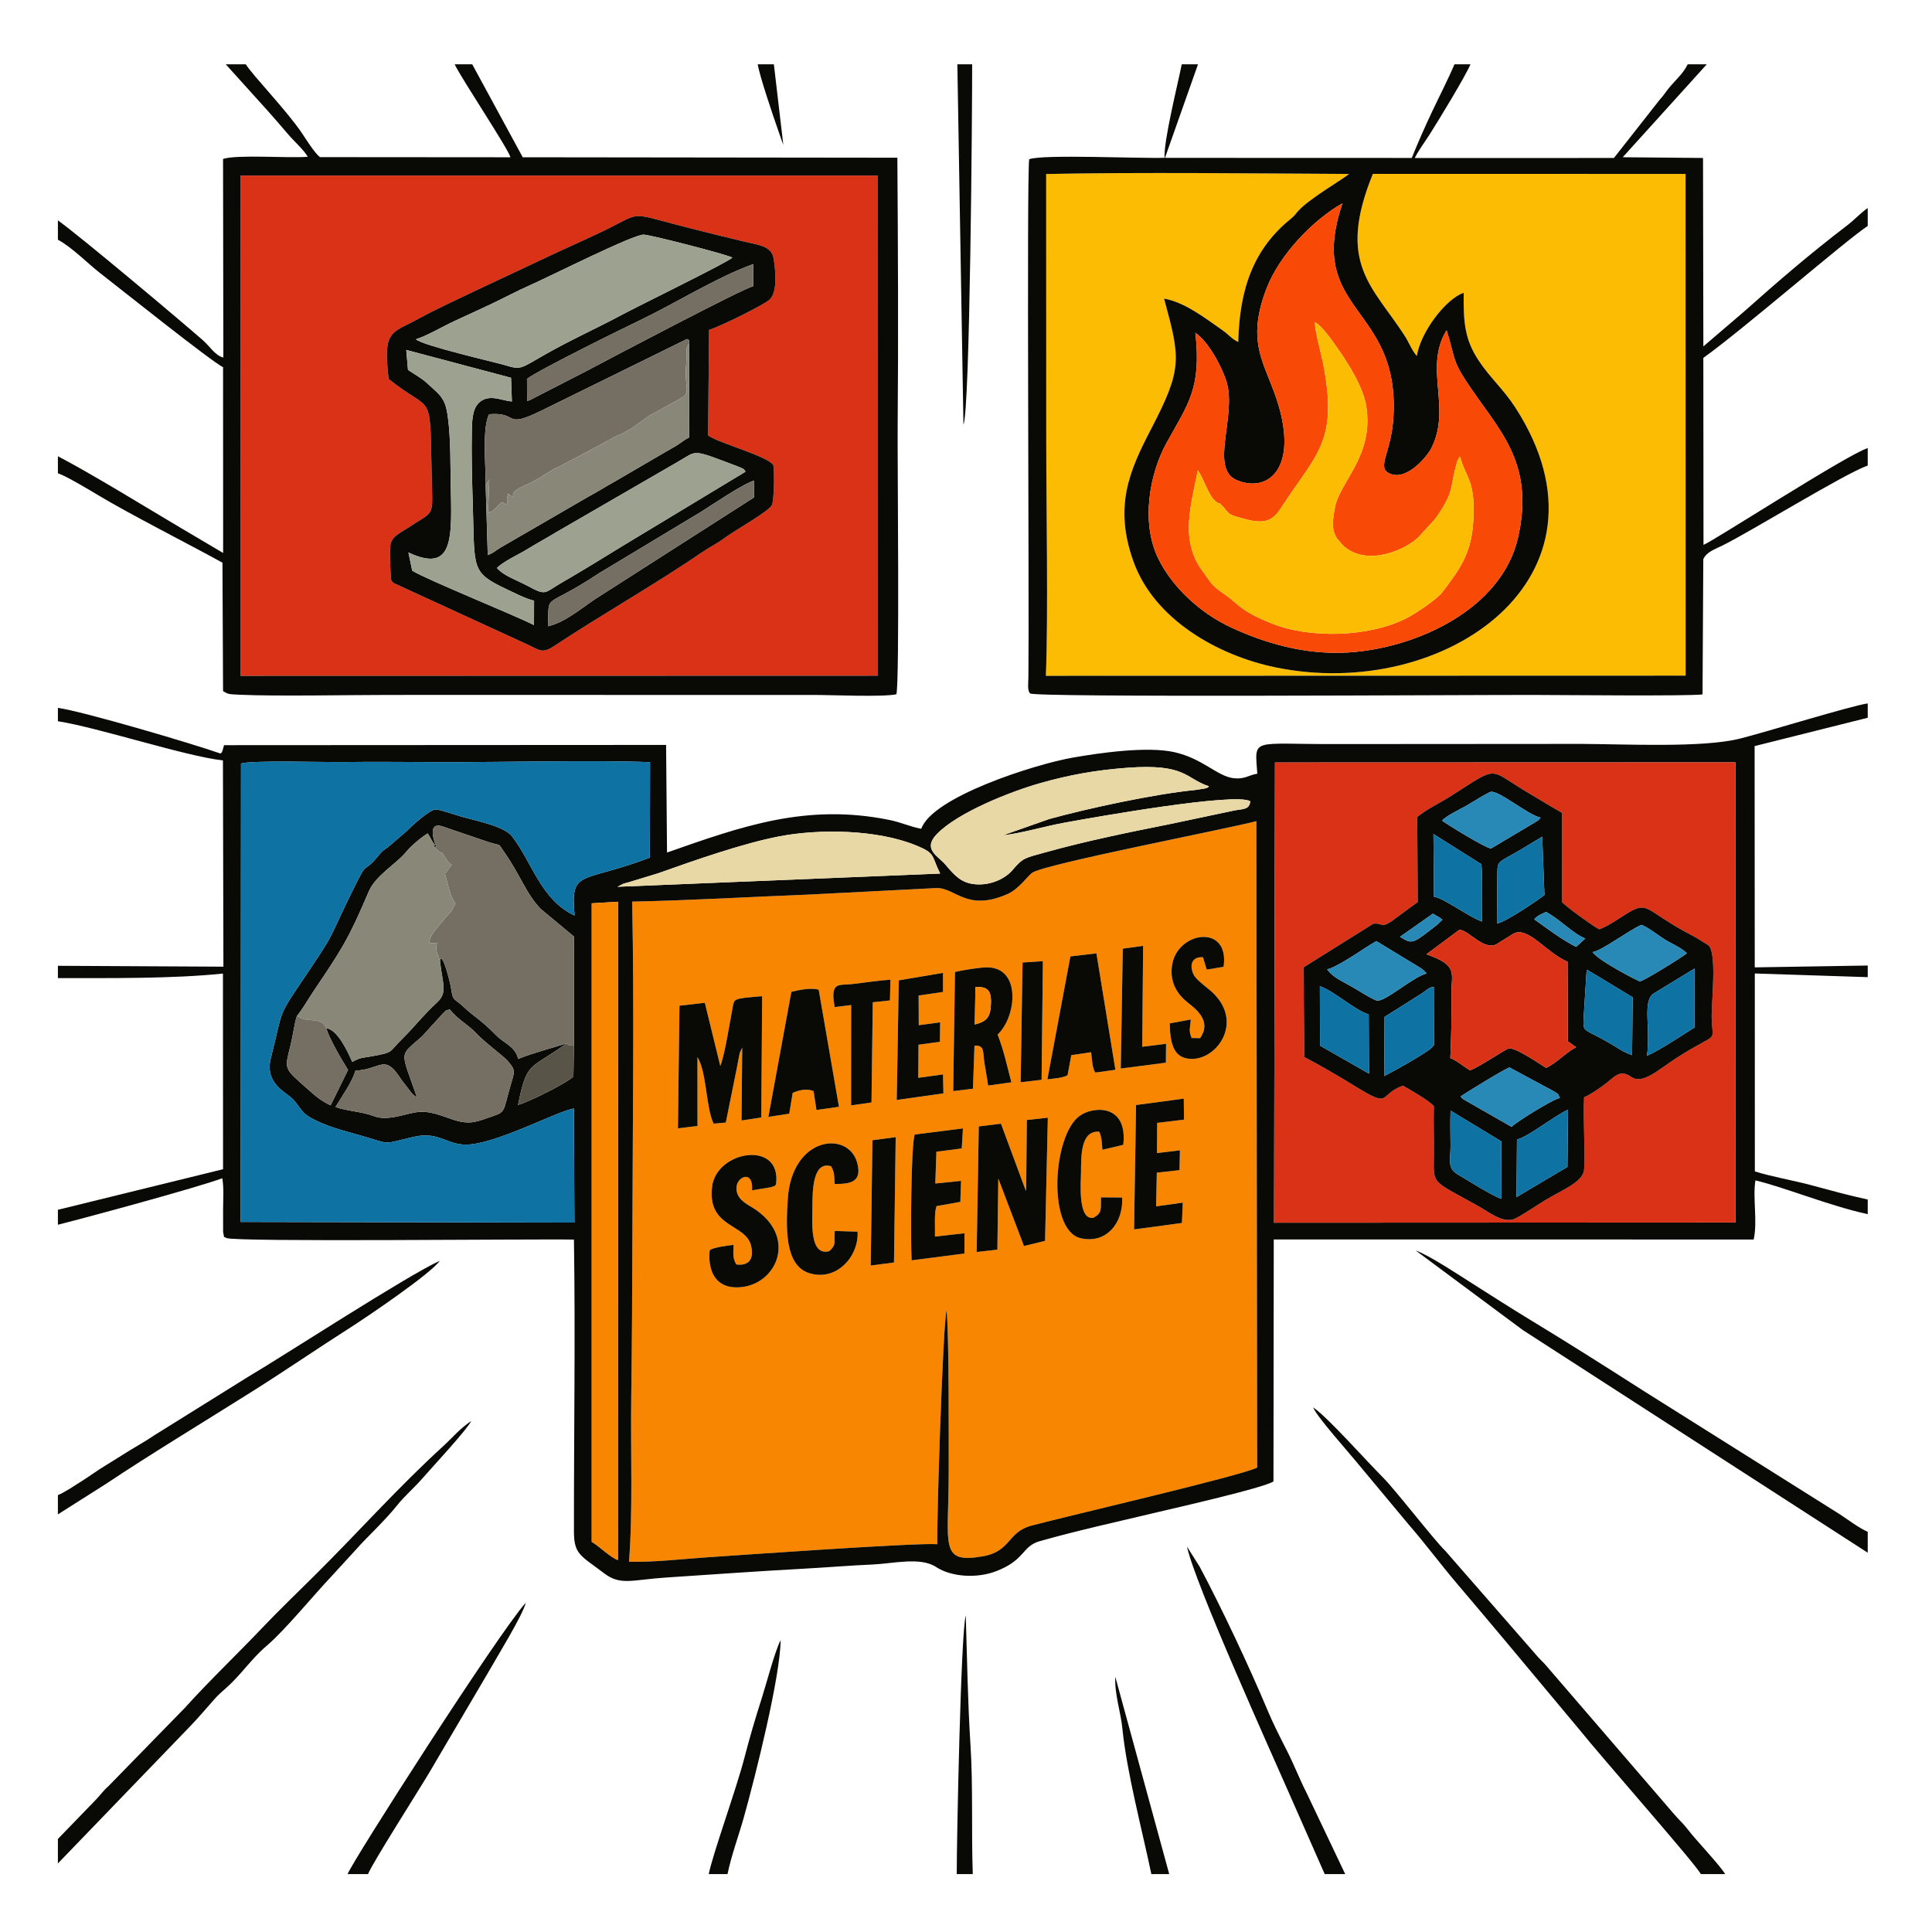 <?xml version="1.0" encoding="UTF-8"?> <svg xmlns="http://www.w3.org/2000/svg" xmlns:xlink="http://www.w3.org/1999/xlink" xmlns:xodm="http://www.corel.com/coreldraw/odm/2003" xml:space="preserve" width="40mm" height="40mm" version="1.1" style="shape-rendering:geometricPrecision; text-rendering:geometricPrecision; image-rendering:optimizeQuality; fill-rule:evenodd; clip-rule:evenodd" viewBox="0 0 4000 4000"> <defs> <style type="text/css"> .fil3 {fill:#090A05} .fil4 {fill:#0E72A3} .fil10 {fill:#2888B6} .fil11 {fill:#585548} .fil6 {fill:#746E63} .fil7 {fill:#898777} .fil8 {fill:#9DA290} .fil1 {fill:#D93216} .fil9 {fill:#E8D8A5} .fil5 {fill:#F84907} .fil0 {fill:#F98601} .fil2 {fill:#FDBC04} </style> </defs> <g id="Слой_x0020_1">  <g id="_2684790687024"> <path class="fil0" d="M1854.45 2354.34l-3.52 259.5 -48.24 6.32 3.63 -259.45 48.13 -6.37zm314.96 -40.27l-5.71 255 -43.71 10.67 -53.11 -139.73 -1.91 147.19 -42.88 4.92 4.4 -259.95 45.93 -5.68 48.54 131.1c3.23,7.99 2.26,5.07 3.63,8.15l1.38 -146.89 43.44 -4.78zm-645.03 303.8c27.43,3.86 37.35,-13.13 30.32,-39.89 -11.86,-45.16 -90.58,-35.66 -80.44,-120.98 8.95,-75.19 145.06,-97.61 132.42,-4.58 -5.23,3.91 4.17,0.51 -10.81,5.64l-38.85 6.32c3.13,-42.37 -29.96,-29.2 -32.1,-7.34 -2.27,23.07 17.64,33.98 31.03,42 96.98,58.08 54.21,160.3 -23.78,166.07 -74.13,5.48 -63.33,-75.58 -62.61,-76.53 4.23,-5.55 40.38,-10.41 49.24,-11.18 -0.43,19.39 -2.24,26.26 5.58,40.47zm251.19 -67.83c2.84,51.52 -44.13,103.75 -100.4,85.81 -50.89,-16.23 -47.97,-94.34 -44.12,-153.71 8.42,-130.13 126.05,-142.15 143.87,-74.07 10.29,39.33 -14.13,43.53 -46.81,43.16 -1.21,-18.75 -0.24,-23.15 -7.3,-36.65 -38.54,-11.4 -38.7,51.28 -38.8,86.02 -0.1,31.1 -5.81,100.4 34.81,89.8 15.8,-14.3 9.49,-18.18 11.47,-41.81l47.28 1.45zm218.12 -213.77l-2.51 41.49 -52.45 6.7 -2.27 65.88 53.33 -5.45 -1.49 43.48 -48.99 8.66c-5.5,9.86 -3.13,47.97 -3.55,63.17l61.12 -6.89 -0.15 41.93 -109.35 14.17c-2.27,-36.2 -1.6,-239.99 6.55,-260.56l99.76 -12.58zm329.59 143.04c2.95,51.25 -31.86,96.67 -85.7,84.36 -69.51,-15.9 -58.7,-212.12 -2.5,-253.26 27.59,-20.21 100.15,-25.89 90.59,59.85l-43.32 10.21c-1.05,-15.04 -1.38,-26.45 -6.53,-37.39 -38.57,-2.92 -37.45,50.25 -37.69,84.33 -0.14,18.65 -7.41,100.35 26.05,93.73 18.38,-10.4 14.63,-17.92 15.21,-42.15l43.89 0.32zm127.6 -204.73l0.49 43.49 -55.52 6.72 -0.51 62.47 47.59 -5.62 -0.87 41.05 -46.97 5.12 -1.5 69.84 55.26 -7.71 -1.78 42.08 -99.1 13.35 4.11 -257.53 98.8 -13.26zm-812.43 -221.14c16.29,-3.89 40.15,-9.02 56.62,-4.29l41.9 242.34 -46.57 6.57 -6.01 -38.97c-8.72,-3.98 -23.64,-5.09 -43.2,3.54l-7.11 43.15 -43.26 6.54 47.63 -258.88zm728.26 -95.14l-1.82 208.92 49.31 -6.15 -0.33 39.07 -93.45 12.13 4.2 -248.17 42.09 -5.8zm-96.65 15.53l39.25 241.05 -41.47 5.72c-6.54,-8.68 -7,-27.57 -8.76,-42.08l-41.04 6.05 -7.72 41.58c-11.47,6.19 -26.98,6.46 -41.8,8.51l47.61 -254.5 53.93 -6.33zm-778.79 233.08c9.08,-21.26 19.63,-90.31 25.6,-120.77 3.66,-18.68 0.01,-18.57 61.07,-23.6l-1.74 251.13 -40.97 6.16 1.49 -150.61c-0.59,0.96 -1.17,2.22 -1.52,3.02 -0.34,0.79 -1.04,2.04 -1.43,3.01 -7.77,19.39 2.27,-8.52 -2.27,6.08 -1.33,4.25 -1.21,5.02 -2.06,9.25 -1.21,6.03 -2.21,12.21 -3.46,18.42l-23.24 115.14 -25.29 2.23c-16.08,-33.28 -14.13,-106.6 -33.44,-137.71l0.1 142.5 -40.48 4.94 3.11 -253.91 52.56 -6.02 31.97 130.74zm485.9 -194.56c16.53,-3.88 51.75,-9.69 67.54,-9.5 69.49,0.86 60.44,101.66 20.78,139.14 13.05,33.77 18.51,60.77 28.46,98.8l-48.09 6.7c-2.37,-16.49 -5.21,-31.53 -7.8,-47.51 -3.54,-21.9 1.28,-36.33 -20.5,-35.13l-3.14 89.18 -40.89 4.97 3.64 -246.65zm-249.04 72.69c-10.11,-53.69 8.72,-44.48 35.7,-47.54 26.71,-3.03 52.97,-7.33 79.76,-9.14l-1.03 42.9 -35.58 3.86 -2.62 207.4 -42.32 6.06 0.15 -207.74 -34.06 4.2zm224.34 -70.82l-0.1 39.5 -50.45 7.36 0.29 61.5 44.3 -5.98 -0.54 40.25 -44.28 6.16 -0.5 68.49 51.25 -7.05 0.82 39.28 -96.69 13.58 4.28 -247.63 91.62 -15.46zm206.7 -24.26l-2.67 245.62 -43.38 5.12 4 -247.89 42.05 -2.85zm325.56 159.38c23.94,-34.55 -6.4,-58.48 -25.98,-73.97 -20.51,-16.23 -37.99,-41.01 -31.91,-78.18 11.29,-69.01 119.48,-85.32 106.5,4.5l-34.97 5.81 -7.8 -25.65c-23.1,-1.49 -28.92,16.52 -18.95,36.73 4.17,8.46 24.27,24 32,30.34 73.44,60.19 20.97,142.22 -34.66,143.44 -41.7,0.92 -46.03,-35.91 -47.24,-73.47l43.68 -8.12c-1.13,18.16 -4.99,21.17 1.64,38.31l17.69 0.26zm-544.15 1047.8c-1.43,-49.49 11.89,-463.43 19.3,-484.07 5.32,61.58 4.24,260.4 4.32,332.75 0.16,153.87 -20.8,192.09 70.26,176.46 59.13,-10.15 50.79,-50.22 100.98,-63.6 76.26,-20.33 434.13,-103.15 467.36,-120.18l-1.59 -1338.42c-57.7,15.57 -434.13,87.96 -463.68,106.55 -8.74,5.5 -27.56,33.7 -50.99,44.11 -85.2,37.86 -108.02,-13.27 -147.89,-12.13l-267.24 13.67c-120.37,4.64 -242.44,11.98 -362.54,14.4 4.5,229.1 0.92,459.63 0.44,688.81 -0.24,113.56 -0.89,227.1 -2.41,340.31 -1.47,108.56 3.57,231.51 -4.57,337.5 47.82,1.66 111.38,-5.58 160.62,-8.95 70.8,-4.84 436.35,-30.65 477.63,-27.21z"></path> <path class="fil1" d="M804.67 784.62c-12.17,-103.59 5.19,-93.19 63.96,-125.9 43.39,-24.16 199.32,-95.5 257.36,-123.31 43.2,-20.69 85.42,-38.64 127.31,-59.13 71.76,-35.11 50.74,-36.64 139.27,-13.08 48.75,12.96 99.98,25.28 149.39,37.32 26.61,6.49 55.63,8.12 59.79,34.92 3.85,24.84 8.74,70.44 -9.29,85.66 -12.66,10.7 -99.43,54.15 -124.4,61.93l-2.07 218.48c21.46,15.88 123.23,42.62 135.07,61.46 2.47,14.25 1.9,69.36 -2.7,82.12 -4.57,12.72 -76.1,52.34 -98.46,68.97 -15.94,11.85 -32.26,19.49 -49.26,31.25 -86.49,59.81 -212.28,131.7 -302.36,191.61 -26.83,17.85 -30.72,8.9 -58.86,-3.75l-268.14 -123.19c-10.11,-5.04 -4.79,-0.77 -11.16,-8.18 -1.99,-9.92 -3.54,-61.83 -1.86,-73.16 2.72,-18.26 20.47,-25.16 36.83,-36.09 53.69,-35.86 50.89,-19.54 48.96,-95.89 -4.99,-197.1 5.98,-135.42 -89.38,-212.04zm-306.49 614.7l1319.55 -0.34 -0.12 -1035.6 -1319.8 0 0.37 1035.94z"></path> <path class="fil2" d="M2563.67 708.1c2.56,-112.31 33.04,-193.76 108.55,-254.87 9.93,-8.04 9.28,-10.03 17.68,-18.72 24.49,-25.32 91.69,-64.23 103.29,-74.37 -185.15,-0.93 -439.21,-3.87 -627.22,0.13l0.18 552.22c0.03,146.43 4.27,358.33 -0.8,486.73l1324.53 -0.35 -0.15 -1038.76 -647.36 -0.15c-75.64,185.98 -1,231.57 66.35,335.96 8.06,12.49 14.27,29.57 24.69,41.08 7.78,-50.15 60.97,-119.12 97.01,-130.67 -0.78,62.25 2.39,97.22 31.64,141.18 23.04,34.62 51.33,59.1 75.49,96.58 225.66,350.01 -146.29,610.3 -497.33,537.48 -119.85,-24.86 -250.61,-99.61 -293.37,-218.64 -40.79,-113.53 -9.5,-186.69 36.25,-274.51 65.14,-125.07 61.09,-145.02 26.96,-270.13 43.16,7.23 86.89,41.87 120.09,64.81 13.36,9.23 20.41,19.04 33.52,25z"></path> <path class="fil3" d="M1225.12 1870.21l54.47 -3.25 -0.29 1362.85c-14.71,-4.73 -39.98,-29.72 -54.17,-37.68l-0.01 -1321.92zm715.46 1326.93c-41.28,-3.44 -406.83,22.37 -477.63,27.21 -49.24,3.37 -112.8,10.61 -160.62,8.95 8.14,-105.99 3.1,-228.94 4.57,-337.5 1.52,-113.21 2.17,-226.75 2.41,-340.31 0.48,-229.18 4.06,-459.71 -0.44,-688.81 120.1,-2.42 242.17,-9.76 362.54,-14.4l267.24 -13.67c39.87,-1.14 62.69,49.99 147.89,12.13 23.43,-10.41 42.25,-38.61 50.99,-44.11 29.55,-18.59 405.98,-90.98 463.68,-106.55l1.59 1338.42c-33.23,17.03 -391.1,99.85 -467.36,120.18 -50.19,13.38 -41.85,53.45 -100.98,63.6 -91.06,15.63 -70.1,-22.59 -70.26,-176.46 -0.08,-72.35 1,-271.17 -4.32,-332.75 -7.41,20.64 -20.73,434.58 -19.3,484.07zm699.08 -1618.5l953.4 -0.32 0.12 952.68 -955.42 0.46 1.9 -952.82zm-1776.38 693.32c-34.24,-99.52 -38,-83.16 10.43,-126.11l43.58 -47.93c10.15,-8.91 0.23,-3.05 13.74,-8.17 18.35,22.53 37.61,31.37 53.19,47.83 20.45,21.61 56.9,47.93 66.13,58.21 17.97,20.01 15.32,21.92 6.52,52.1 -15.29,52.44 -9.57,53.96 -36.5,62.95 -30.39,10.16 -44.86,18.77 -78.5,8.41 -25.9,-7.97 -52.43,-21.59 -82.34,-16.12 -27.51,5.04 -58.77,17.69 -84.92,7.82 -26.18,-9.89 -55,-10.23 -79.94,-18.93l2.75 -4.58c12.67,-20.95 31.97,-47.96 38.6,-70.99 48.27,-1.22 58.87,-32.67 87.82,8.44 2.04,2.9 3.91,5.73 5.96,8.67 3.55,5.05 3.2,4.64 6.32,8.48 11.28,13.85 16.28,23.94 27.16,29.92zm426.6 -441.95c3.02,-1.18 8.43,-2.47 11.65,-3.32l61.61 -18.84c74.48,-26.52 174.79,-61.66 249.49,-76.09 83.74,-16.18 203.7,-14.6 285.02,18.99 40.1,16.56 30.04,20.24 48.83,57.86l-668.1 27.35 11.5 -5.95zm-101.67 334.89l-1.01 63.77c-12.69,13.31 -92.33,52.79 -114.69,59 18.86,-93.42 25.14,-72.23 100.33,-127.44 -36.93,11.71 -64.14,18.15 -99.91,32.07 -6.84,-26.82 -28.99,-31.64 -46.34,-49.45 -31.32,-32.17 -46.36,-38.8 -64.5,-56.16 -23.23,-22.23 -23.8,-11.4 -28.37,-41.77 -1.39,-9.27 -17.46,-75.34 -22.85,-56.6 4.57,47.15 16.94,65.76 -5.52,86.61 -31.01,28.78 -48.11,52.11 -73.24,76.69 -28.26,27.63 -15.31,26.95 -64.3,35.62 -19.96,3.53 -21.62,2.07 -38.55,11.38 -8.74,-20.15 -30.39,-67.57 -53.87,-69.8 7.99,25.15 33.25,67.13 45.16,86.36l-36.06 73.34c-19.91,-9.58 -29.33,-17.63 -45.76,-32.2 -52.41,-46.46 -49.89,-40.38 -36.89,-93.45 4.89,-19.98 7.66,-43.94 12.81,-59.4 9.93,-11.04 25.32,-37.76 34.06,-50.72 58.53,-86.83 71.97,-106.52 114.78,-206.96 14.54,-34.12 57.93,-57.38 78.42,-83.21 8.32,-10.49 31.51,-30.16 43.69,-37.09 2.42,3.64 6.08,10.26 8.94,15.55 7.42,13.72 5.37,-0.25 4.77,12.92 11.76,-5.47 4.08,3.15 1.33,-7.98 -0.34,-1.4 -14.58,-38.68 8.12,-36.53 0.96,0.09 4.08,0.58 5.15,0.82l84.29 28.71c45.11,16.11 30.18,3.12 43.96,22.63 8.82,12.5 17.03,25.35 25.62,40.38 18.62,32.59 30.26,57.77 51.55,79.75l68.82 57.19 0.06 225.97zm-689.23 -584.12c22.65,-6.99 172.96,-2.51 210.03,-3.02 70.23,-0.97 141.87,0.09 212.23,0.22 120.28,0.21 315.41,-4.5 424.65,0.05l-0.54 197.67c-143.81,54.5 -164.49,22.52 -155.77,119.82 -69.54,-32.4 -87.03,-108.6 -129.22,-163.63 -15.67,-20.45 -68.17,-31.15 -101.59,-40.19 -11.42,-3.09 -48.33,-15.77 -56.19,-15.89 -12.5,-0.19 -50.6,34.3 -59.66,44.09l-39.32 33.73c-7.72,5.76 -11.33,7.12 -17.85,15.18 -39.85,49.3 -18.51,-1.1 -59.52,82.74 -47.89,97.9 -31.3,76.15 -89.63,162.85 -64.45,95.78 -48.58,68.38 -75.95,176.6 -13.53,53.49 33.36,70.8 46.66,85.62 11.76,13.11 17.57,26.84 33.19,36.01 31.67,18.6 66.05,26.99 104.77,37.93 67.2,18.98 42.42,19.35 110.13,3.41 57.36,-13.5 70.51,21.15 120.7,15.18 65.2,-7.75 178.2,-68.43 211.97,-74.16l1.21 236.25 -690.94 -1.35 0.64 -949.11zm2089.46 78.19c-1.41,18.09 -15.81,15.51 -34.39,19.34l-129.94 27.46c-85.9,17.17 -175.52,35.37 -259.49,58.81 -43.72,12.21 -46.27,10.86 -68.72,37.19 -13.78,16.15 -43.15,31.83 -76.63,29.01 -28.64,-2.42 -42.44,-17.63 -61.87,-40.64 -15.26,-18.06 -48.45,-31.87 -17.33,-63.71 43.83,-44.84 152.29,-87.62 213.57,-105.02 59.61,-16.92 114.22,-26.89 179.92,-31.8 122.58,-9.15 120.57,22.46 169.62,38.37 -6,4.91 -0.11,1.5 -9.02,4.59l-19.65 3.05c-84.06,8.17 -222.57,38.06 -302.01,60.02l-96 33.77c38.16,-4.15 86.11,-18.54 126.2,-25.91 64.59,-11.88 356.47,-63.39 385.74,-44.53zm-2468.57 -193.39l0 27.66c84.35,13.18 264.04,72.58 341.68,81.1l0.99 427.06 -342.67 -1.82 0 25.53c109.19,-0.28 234.82,1.58 341.72,-9.47l0.21 405.1 -341.93 84.01 0 30.93c61.99,-15.59 290.34,-77.52 340.4,-96.29 3.42,20.79 1.73,43.61 1.59,64.87l0.09 46.63c3.57,18.25 0.66,6.52 6.37,12.18 15.66,8.85 640.33,1.69 719.97,3.36 3.12,200.3 -0.2,403.28 0,603.91 0.05,48.1 13.26,49.61 62.76,87.15 33.85,25.68 57.52,13.24 127.98,8.6 94.87,-6.26 190.68,-13.19 285.13,-18.3 47.52,-2.58 95,-6.62 142.62,-8.68 42.05,-1.81 98.57,-16.2 130.98,5.01 32.36,21.18 84.85,23.95 123.96,9.12 61.81,-23.44 53.21,-51.8 91.34,-62.55 80.35,-22.67 162.9,-40.66 243.61,-59.95 41.32,-9.87 217.24,-49.6 239.9,-63.54l0.62 -501.09 993.6 0.14c8.41,-37.6 -2.34,-86.02 3.62,-122.4 59.4,13.95 153.19,52.7 232.52,69.94l0 -30.37c-37.55,-7.94 -80.07,-19.67 -117.59,-29.81 -33.48,-9.06 -84.22,-18.06 -116.11,-28.37l-0.11 -409.77 233.81 7.59 0 -24.04 -233.92 3.79 -0.29 -458.11 234.21 -58.68 0 -29.63c-31.96,4.04 -212.94,59.99 -265.15,72.96 -77.66,19.29 -238,11.17 -327.65,10.8l-504.97 0.35c-180.14,0.81 -171.46,-15.22 -166.07,61.34 -19.33,3.25 -25.8,12.01 -49.34,9.28 -33.24,-3.86 -63.57,-40.59 -122.06,-53.79 -56.09,-12.65 -153.59,1.22 -210.39,11.16 -79.48,13.91 -291.17,81.64 -313.86,147.36 -21.79,-3.76 -41.52,-13.27 -65.87,-18.22 -172.24,-35.02 -306.62,13.4 -460.56,67.43l-1.95 -222.8 -915.19 0.5c-0.16,0.51 -2.81,10.06 -2.81,10.08 -4.03,9.4 2,0.31 -4.54,7.26 -54.76,-19.5 -285.65,-87.68 -336.65,-94.52z"></path> <path class="fil1" d="M3279.69 2271.78c-2.34,45.17 2.53,108.3 0.14,148.46 -1.62,27.07 -41.79,41.12 -82.42,65.64 -12.53,7.57 -52.78,34.86 -64.15,38.55 -23.2,7.53 -52.84,-16.13 -69.7,-25.65 -101.29,-57.18 -95.47,-43.27 -94.88,-107.96 0.31,-33.41 -0.93,-67.5 -0.02,-100.72 -11.01,-11.93 -47.31,-33.06 -64.11,-42.27 -53.15,19.09 -20.8,49.41 -101.82,-0.61 -32.75,-20.22 -69,-41.22 -102.16,-58.69l-1.86 -185.59 144.37 -90.33c18.72,-2.79 15.07,9.3 36.34,-4.04l55.86 -41.02 -1.09 -176.08c12.73,-9.69 17.25,-13.01 34.65,-22.87 11.54,-6.54 25.86,-14.61 37,-21.73 98.4,-62.88 74.56,-55.12 153.44,-8.29 26.71,15.85 51.02,30.9 74.69,44.37l0.04 184.6c7.71,9.19 63.67,49.61 76.72,56.49 16.84,-4.95 44.82,-24.85 59.28,-33.63 40.87,-24.82 36.53,-7.34 115.31,36.76 9.95,5.57 17.97,9.09 28.62,15.56l22.64 13.99c19.21,14.47 6.23,120.97 7.31,152.35 1.85,53.54 16.11,24.38 -71.76,80.66 -39.75,25.45 -70.96,56.53 -95.2,39.64 -22.4,-15.61 -33.58,-0.87 -50.4,12.46 -13.83,10.97 -33.02,23.97 -46.84,29.95zm-641.93 259.68l955.42 -0.46 -0.12 -952.68 -953.4 0.32 -1.9 952.82z"></path> <path class="fil3" d="M2994.96 683.69c17.09,53.72 10.75,60.09 40.41,105.37 65.22,99.56 142.7,164.72 107.99,322.06 -33.44,151.58 -213.46,231.52 -352.35,239.75 -89.88,5.32 -172.23,-19.61 -240.9,-51.19 -64.89,-29.83 -123.58,-84.25 -152.36,-143.97 -36.04,-74.81 -17.63,-175.1 17.42,-238.63 44.2,-80.12 72.78,-112.74 59.71,-228.1 27.58,18.95 55.63,71.88 64.65,101.93 21.14,70.41 -35.7,178.71 20.47,202.89 59.81,25.74 119.38,-16.04 92.72,-133.12 -22.77,-100 -79.09,-137.11 -30.5,-263.39 27.35,-71.1 98.11,-143.3 157.17,-176.23 -76.89,226.54 118.98,208.86 105.57,442.06 -4.23,73.5 -34.15,102.52 -10.39,116 35.57,20.17 80.24,-33.79 89.07,-51.48 42.3,-84.78 -16.54,-165.09 31.32,-243.95zm-431.29 24.41c-13.11,-5.96 -20.16,-15.77 -33.52,-25 -33.2,-22.94 -76.93,-57.58 -120.09,-64.81 34.13,125.11 38.18,145.06 -26.96,270.13 -45.75,87.82 -77.04,160.98 -36.25,274.51 42.76,119.03 173.52,193.78 293.37,218.64 351.04,72.82 722.99,-187.47 497.33,-537.48 -24.16,-37.48 -52.45,-61.96 -75.49,-96.58 -29.25,-43.96 -32.42,-78.93 -31.64,-141.18 -36.04,11.55 -89.23,80.52 -97.01,130.67 -10.42,-11.51 -16.63,-28.59 -24.69,-41.08 -67.35,-104.39 -141.99,-149.98 -66.35,-335.96l647.36 0.15 0.15 1038.76 -1324.53 0.35c5.07,-128.4 0.83,-340.3 0.8,-486.73l-0.18 -552.22c188.01,-4 442.07,-1.06 627.22,-0.13 -11.6,10.14 -78.8,49.05 -103.29,74.37 -8.4,8.69 -7.75,10.68 -17.68,18.72 -75.51,61.11 -105.99,142.56 -108.55,254.87zm1303.26 255.73l0 -36.1c-41.49,12.7 -319.61,192.52 -340.03,200.41l-0.34 -387.14c84.11,-60.28 293.97,-242.7 340.37,-273.2l0 -37.12c-15.31,10.64 -27.25,24.26 -43.05,36.33 -76.66,58.59 -141.41,114.31 -213.17,178.21l-84.1 71.98 -0.7 -390.17 -166.22 -1.5 174.07 -192.46 -39.47 0c-10.27,20.53 -24.79,31.77 -39.02,49.23 -7.88,9.67 -8.95,12.97 -19.4,24.59l-94.43 120.18 -412.31 0.07c6.27,-13.47 20.21,-32.34 30.13,-47.83 18.37,-28.7 75.35,-122.35 85.19,-146.24l-33.11 0c-12.85,30.36 -32.25,68.18 -46.06,97.45 -15.92,33.74 -28.38,61.94 -42.39,96.47l-510.96 -0.17 68.43 -193.75 -33.68 0c-8.19,41.3 -38.01,160.36 -35.51,193.6 -50,1.83 -253.18,-7.67 -280.32,3.02 -5.48,31.8 0.25,922.95 -1.67,1073.21 -0.13,9.86 -2.55,27.01 3.54,32.75 9.24,8.72 904.89,2.9 1042.61,3.14 55.55,0.09 317.2,2.77 349.59,-1.08l1.59 -280.05c6.7,-14.91 24.22,-20.68 38.42,-27.63 59.54,-29.13 253.12,-148.99 302,-166.2z"></path> <path class="fil4" d="M498.34 2529.89l690.94 1.35 -1.21 -236.25c-33.77,5.73 -146.77,66.41 -211.97,74.16 -50.19,5.97 -63.34,-28.68 -120.7,-15.18 -67.71,15.94 -42.93,15.57 -110.13,-3.41 -38.72,-10.94 -73.1,-19.33 -104.77,-37.93 -15.62,-9.17 -21.43,-22.9 -33.19,-36.01 -13.3,-14.82 -60.19,-32.13 -46.66,-85.62 27.37,-108.22 11.5,-80.82 75.95,-176.6 58.33,-86.7 41.74,-64.95 89.63,-162.85 41.01,-83.84 19.67,-33.44 59.52,-82.74 6.52,-8.06 10.13,-9.42 17.85,-15.18l39.32 -33.73c9.06,-9.79 47.16,-44.28 59.66,-44.09 7.86,0.12 44.77,12.8 56.19,15.89 33.42,9.04 85.92,19.74 101.59,40.19 42.19,55.03 59.68,131.23 129.22,163.63 -8.72,-97.3 11.96,-65.32 155.77,-119.82l0.54 -197.67c-109.24,-4.55 -304.37,0.16 -424.65,-0.05 -70.36,-0.13 -142,-1.19 -212.23,-0.22 -37.07,0.51 -187.38,-3.97 -210.03,3.02l-0.64 949.11z"></path> <path class="fil5" d="M2722.29 667.1c13.94,6.69 35.85,38.03 47.39,54.49 22.17,31.64 52.89,80.05 59.07,119.96 16.1,103.85 -56.28,155.99 -65.37,211.33 -3.58,21.77 -7.88,42.82 4.66,61.87l10.1 11.75c2.79,2.88 2.47,2.89 5.59,5.5 50.98,42.65 131.61,3.04 154.39,-21.26l33.19 -36.4c41.82,-58.87 29.03,-62.29 44.99,-115.96 2.72,-9.18 -5.34,10.95 1.99,-5.6 2.72,-6.15 1.49,-3.84 4.65,-7.51 11.92,45.27 32.85,48.94 27.26,135.65 -4.41,68.27 -30.4,100.27 -63.4,144.44 -11.74,15.71 -55.08,44.37 -73.77,54.04 -76.71,39.71 -200.28,43.58 -280.53,11.21 -69.77,-28.15 -66.35,-39.91 -103.48,-64.77 -21.23,-14.21 -23.65,-22.38 -39.86,-44.22 -47.69,-64.23 -21.94,-140.07 -9.29,-207.85 12.16,16.2 22.13,52.31 36.36,63.66 12.82,10.23 2.42,-2.79 14.93,10.44 17.03,18.01 6.19,16.04 49.58,27.57 44.47,11.81 57.82,-3.03 72.9,-26.06 73.35,-112.08 117.21,-135.41 85.64,-297.16 -4.64,-23.74 -16.39,-63.42 -16.99,-85.12zm272.67 16.59c-47.86,78.86 10.98,159.17 -31.32,243.95 -8.83,17.69 -53.5,71.65 -89.07,51.48 -23.76,-13.48 6.16,-42.5 10.39,-116 13.41,-233.2 -182.46,-215.52 -105.57,-442.06 -59.06,32.93 -129.82,105.13 -157.17,176.23 -48.59,126.28 7.73,163.39 30.5,263.39 26.66,117.08 -32.91,158.86 -92.72,133.12 -56.17,-24.18 0.67,-132.48 -20.47,-202.89 -9.02,-30.05 -37.07,-82.98 -64.65,-101.93 13.07,115.36 -15.51,147.98 -59.71,228.1 -35.05,63.53 -53.46,163.82 -17.42,238.63 28.78,59.72 87.47,114.14 152.36,143.97 68.67,31.58 151.02,56.51 240.9,51.19 138.89,-8.23 318.91,-88.17 352.35,-239.75 34.71,-157.34 -42.77,-222.5 -107.99,-322.06 -29.66,-45.28 -23.32,-51.65 -40.41,-105.37z"></path> <path class="fil3" d="M497.81 363.38l1319.8 0 0.12 1035.6 -1319.55 0.34 -0.37 -1035.94zm-377.94 92.85l0 40.17c26.63,13.5 65.67,52.17 85.35,67.41 36.04,27.89 235.85,187.52 256.61,196.31l0.14 384.75 -87.26 -51.6c-72.47,-42.91 -185.27,-112.48 -254.84,-148.65l0 35.38c15.81,4.53 67.77,35.86 84.4,45.83 65.45,39.26 184.26,99.45 256.3,139.14l1.23 265.99c11.26,6.6 10.87,6.27 34.77,7.41 73.6,3.48 230.51,0.39 307.58,0.4 117.09,0.01 234.19,0.09 351.28,-0.02 117.1,-0.12 234.2,0.18 351.29,0.06 58.54,-0.06 117.1,0.18 175.64,-0.04 37.29,-0.14 144.74,4.84 173.53,-1.37 6.86,-27.2 2,-482.96 2.62,-554.19 1.61,-184.83 0.67,-371.79 -0.62,-556.7l-775.64 -0.92 -104.56 -192.52 -36.38 0c13.74,29.26 113.29,178.44 115.37,192.54l-394.31 -0.3c-11.3,-8.9 -28.4,-36.45 -37.31,-49.74 -31.48,-46.95 -102.91,-120.54 -116.14,-142.5l-41.55 0 86.91 96.31c16.42,18.67 26.63,30.19 42.43,48.84 11.24,13.28 33.9,33.71 40.41,46.4 -40.23,3.2 -145.6,-5.13 -175.33,4.42l0.62 411.27c-17.98,-5.03 -27.17,-22.58 -42.58,-36.09 -45.86,-40.17 -255.72,-216.71 -299.96,-247.99z"></path> <path class="fil3" d="M3003.23 2299.47l104.91 63.48 0.53 119.05c-16.46,-4.3 -71.5,-39.45 -90.67,-50.57 -22.43,-13.02 -14.69,-31.68 -14.83,-58.9 -0.13,-24.33 -0.83,-48.82 0.06,-73.06zm136.54 179.02l0.98 -119.26c22.68,-5.1 78.35,-49.53 105.61,-61.75l-1.12 118.5 -105.47 62.51zm-10.14 -145.49l-99.49 -56.83c-5.85,-4.93 -2.71,-1.84 -5.94,-6.1 8.7,-6.59 94.84,-59.15 101.11,-59.97l90.03 48.45c15.67,10.02 6.54,1.75 14.47,14.63 -15.67,2.72 -94.4,52.43 -100.18,59.82zm-263.79 -105.12l0.75 -122.48 75.14 -47.38c16.4,-10.47 14.15,-13.13 27.87,-15l-0.43 120.91c-0.81,0.75 -2.05,0.69 -2.47,2.1 -2.76,9.21 -94.29,58.95 -100.86,61.85zm-133.21 -186.08c31.94,11.38 70.64,48.88 101.15,58.44l0.56 122.59 -101.32 -57.9 -0.39 -123.13zm677.37 144.08c7.48,-59.78 -9.85,-113.37 13.72,-128.93l84.68 -51.71 -0.15 122.16c-26.97,16.6 -68.89,45.39 -98.25,58.48zm-30.94 -1.32c-18.38,-6.28 -28.55,-14.35 -45.78,-24.43 -52.19,-30.52 -55.28,-21.57 -54.92,-47.45l6.66 -105c1.12,0.59 2.07,1.05 3.25,1.69 4.57,2.47 2.93,1.72 7.82,4.63 4.18,2.49 6.54,3.93 11.19,6.58l72.94 44.13 -1.16 119.85zm-631.44 -177.83c13.96,-1.37 60.18,-31.7 77.52,-43.18 8.85,-5.86 14.34,-9.2 24.52,-15.05l92.67 56.41c3.54,2.64 3.69,2.9 6.86,5.71l4.6 4.8c-28.35,6.94 -85.58,58.71 -102.65,56.2 -7.89,-1.16 -41.53,-22.74 -52.12,-28.68 -22.48,-12.61 -40.38,-20.23 -51.4,-36.21zm549.58 -35.52c19.58,-2.77 74.34,-44.88 101.35,-56.41 15.59,6.52 31.53,19.59 47.19,29.69 12.74,8.22 36.53,18.24 46.66,29.18 -9.71,8.22 -90.56,58.21 -97.24,58.16 -2.3,-0.01 -85.13,-42.09 -97.96,-60.62zm-275.79 -46.09c18.21,-0.16 50.6,43.48 76.61,29.95l36.72 -22.76c30.18,-13.28 65.98,39.35 110.7,58.97l0.54 164.64 17.18 12.23c-21.72,11.16 -40.32,32.82 -62.21,42.79 -11.68,-7.23 -64.7,-43.92 -77.48,-40.1 -9.07,2.71 -61.59,38.93 -79.87,45.08 -13.04,-7.41 -26.63,-19.84 -40.86,-25.33 2.18,-42.83 2.69,-89.54 2.27,-132.76 -0.42,-42.57 15.32,-58.89 -51.72,-82.08l68.12 -50.63zm-54.65 -33.51c7.92,5.23 12.31,6.27 19.66,12.53l-10.15 9.77c-52.8,41.55 -52.25,41.35 -77.63,25.59l68.12 -47.89zm234.19 -3.55c27.37,14.37 55.64,45.03 81.19,54.98l-18.98 17.37c-29.15,-14.5 -61.74,-39.33 -86.63,-57.12 9.08,-9.52 12.94,-9.52 24.42,-15.23zm-100.81 -82.94c0.45,-25.12 3.82,-19.15 52.48,-48.5l40.37 -24.44 4.6 120.73c-8.91,7.82 -83.29,58.45 -98.28,58.91l0.83 -106.7zm-132.37 -78.34l98.03 61.76c4.16,-6.97 2.55,98.59 2.6,119.45 -26.78,-9.08 -77.9,-48.07 -99.52,-51.55l-1.11 -129.66zm18.07 -27.61c6.11,-9.13 38.11,-24.17 49.41,-30.62 9.81,-5.61 44.51,-27.5 51.07,-29.06 16.21,-3.86 78.66,48.92 103.26,53.26 -0.78,1.07 -1.77,2.22 -2.56,3.05 -0.76,0.81 -1.61,1.97 -2.54,2.89l-97.31 57.91c-9.64,0.54 -91.91,-50.3 -101.33,-57.43zm293.85 572.61c13.82,-5.98 33.01,-18.98 46.84,-29.95 16.82,-13.33 28,-28.07 50.4,-12.46 24.24,16.89 55.45,-14.19 95.2,-39.64 87.87,-56.28 73.61,-27.12 71.76,-80.66 -1.08,-31.38 11.9,-137.88 -7.31,-152.35l-22.64 -13.99c-10.65,-6.47 -18.67,-9.99 -28.62,-15.56 -78.78,-44.1 -74.44,-61.58 -115.31,-36.76 -14.46,8.78 -42.44,28.68 -59.28,33.63 -13.05,-6.88 -69.01,-47.3 -76.72,-56.49l-0.04 -184.6c-23.67,-13.47 -47.98,-28.52 -74.69,-44.37 -78.88,-46.83 -55.04,-54.59 -153.44,8.29 -11.14,7.12 -25.46,15.19 -37,21.73 -17.4,9.86 -21.92,13.18 -34.65,22.87l1.09 176.08 -55.86 41.02c-21.27,13.34 -17.62,1.25 -36.34,4.04l-144.37 90.33 1.86 185.59c33.16,17.47 69.41,38.47 102.16,58.69 81.02,50.02 48.67,19.7 101.82,0.61 16.8,9.21 53.1,30.34 64.11,42.27 -0.91,33.22 0.33,67.31 0.02,100.72 -0.59,64.69 -6.41,50.78 94.88,107.96 16.86,9.52 46.5,33.18 69.7,25.65 11.37,-3.69 51.62,-30.98 64.15,-38.55 40.63,-24.52 80.8,-38.57 82.42,-65.64 2.39,-40.16 -2.48,-103.29 -0.14,-148.46z"></path> <path class="fil3" d="M1134.42 1296.67c3.08,-73.42 -11.61,-31.84 105.55,-109.67l212.6 -127.97c20.82,-13.33 89.63,-59.63 108.77,-63.83l-0.15 34.62 -316.68 202.62c-31.59,18.69 -70.35,55.29 -110.09,64.23zm-105.59 -120.72c13.14,-13.46 43.01,-26.86 60.39,-37.48 22.41,-13.7 41.31,-23.82 62.1,-36.46l252.71 -146.26c41.24,-23.39 25.31,-26.99 122.45,9.59 17.64,6.64 13.96,7.36 17.02,11.27l-254.59 153.78c-42.3,26.15 -85.83,52.74 -127.89,77.11 -34.47,19.96 -29.39,26.73 -68.08,5.81 -23.72,-12.81 -49.14,-20.34 -64.11,-37.36zm-23.29 -169.56c0.6,-39.75 -7.95,-120.65 7.2,-148.77 63.26,-5.18 27.66,32.23 109.58,-8.14l300.24 -147.69c3.6,4.56 4.3,-2.85 4.36,9.46l-0.09 194.35c-9.18,4.39 -16.24,10.57 -24.72,15.99 -9.79,6.24 -17.68,10.03 -25.56,14.85l-103.91 60.6c-18.41,10.02 -33.9,20.41 -53.51,30.74l-183.06 106.05c-12.67,7.63 -12.95,10.25 -26.21,15.43l-4.32 -142.87zm-164.44 -281.88l216.97 57.65 1.75 49.04c-19.69,-1.46 -43.42,-14.72 -63.66,-1.04 -17.1,11.56 -18.72,34.93 -19.27,60.22 -1.06,49.76 0.5,107.64 2.05,157.47 4.04,130.58 -4.26,137.03 70.03,172.1 15.9,7.51 40.74,20.38 56.76,23.67l-0.13 50.57c-41.64,-21.17 -223.58,-94.62 -252.2,-112.73l-7.79 -37.57c104.83,48.92 87.73,-48.45 87.09,-176.51 -0.15,-30.52 -1.28,-105.76 -11.76,-131.82 -7.53,-18.73 -20.9,-26.91 -33.42,-39.25 -12.54,-12.37 -27.77,-20.26 -42.8,-30.42l-3.62 -41.38zm249.97 59.9c27.22,-20.37 207.83,-108.89 232.87,-120.84 72.12,-34.41 160.55,-89.85 235.51,-116.73l-0.01 45.59c-25.3,7.03 -278.8,140.52 -349.13,177.76l-109 55.94c-8.32,3.95 8.11,-2.32 -9.85,4.2l-0.39 -45.92zm-230 -82c20.97,-6.15 57.57,-27.46 79.96,-37.82 26.85,-12.41 51.97,-23.77 77.51,-35.89 27.68,-13.13 49.92,-25.39 78.94,-38.26 43.07,-19.1 216.13,-106.44 235.62,-104.66 19.09,1.75 167.34,39.94 183.29,47.47 -8.59,9.41 -192.68,99.05 -232.3,120.32 -49.39,26.53 -104.26,50.97 -156.81,81.11 -51.31,29.42 -48.62,31.26 -81.96,21.25 -17.6,-5.28 -170.85,-40.52 -184.25,-53.52zm-56.4 82.21c95.36,76.62 84.39,14.94 89.38,212.04 1.93,76.35 4.73,60.03 -48.96,95.89 -16.36,10.93 -34.11,17.83 -36.83,36.09 -1.68,11.33 -0.13,63.24 1.86,73.16 6.37,7.41 1.05,3.14 11.16,8.18l268.14 123.19c28.14,12.65 32.03,21.6 58.86,3.75 90.08,-59.91 215.87,-131.8 302.36,-191.61 17,-11.76 33.32,-19.4 49.26,-31.25 22.36,-16.63 93.89,-56.25 98.46,-68.97 4.6,-12.76 5.17,-67.87 2.7,-82.12 -11.84,-18.84 -113.61,-45.58 -135.07,-61.46l2.07 -218.48c24.97,-7.78 111.74,-51.23 124.4,-61.93 18.03,-15.22 13.14,-60.82 9.29,-85.66 -4.16,-26.8 -33.18,-28.43 -59.79,-34.92 -49.41,-12.04 -100.64,-24.36 -149.39,-37.32 -88.53,-23.56 -67.51,-22.03 -139.27,13.08 -41.89,20.49 -84.11,38.44 -127.31,59.13 -58.04,27.81 -213.97,99.15 -257.36,123.31 -58.77,32.71 -76.13,22.31 -63.96,125.9z"></path> <path class="fil2" d="M2722.29 667.1c0.6,21.7 12.35,61.38 16.99,85.12 31.57,161.75 -12.29,185.08 -85.64,297.16 -15.08,23.03 -28.43,37.87 -72.9,26.06 -43.39,-11.53 -32.55,-9.56 -49.58,-27.57 -12.51,-13.23 -2.11,-0.21 -14.93,-10.44 -14.23,-11.35 -24.2,-47.46 -36.36,-63.66 -12.65,67.78 -38.4,143.62 9.29,207.85 16.21,21.84 18.63,30.01 39.86,44.22 37.13,24.86 33.71,36.62 103.48,64.77 80.25,32.37 203.82,28.5 280.53,-11.21 18.69,-9.67 62.03,-38.33 73.77,-54.04 33,-44.17 58.99,-76.17 63.4,-144.44 5.59,-86.71 -15.34,-90.38 -27.26,-135.65 -3.16,3.67 -1.93,1.36 -4.65,7.51 -7.33,16.55 0.73,-3.58 -1.99,5.6 -15.96,53.67 -3.17,57.09 -44.99,115.96l-33.19 36.4c-22.78,24.3 -103.41,63.91 -154.39,21.26 -3.12,-2.61 -2.8,-2.62 -5.59,-5.5l-10.1 -11.75c-12.54,-19.05 -8.24,-40.1 -4.66,-61.87 9.09,-55.34 81.47,-107.48 65.37,-211.33 -6.18,-39.91 -36.9,-88.32 -59.07,-119.96 -11.54,-16.46 -33.45,-47.8 -47.39,-54.49z"></path> <path class="fil6" d="M899.31 1753.96l5.14 5.41c16.11,13.28 4.44,-1.84 14.86,11.64 2.28,2.95 0.42,1.14 2.53,4.48l4.32 6.95c0.66,0.85 2.81,3.16 3.51,3.88l5.61 4.77c-0.58,0.96 -1.71,0.92 -2.16,2.58l-11.86 15.33 6.86 25.7c2.45,7.77 4.8,21.88 15.06,36.53 -11.73,16.81 1.88,4.93 -19.43,27.13l-8.93 10.69c-15.13,19.3 -23.19,25.25 -26.49,42.66 1,0.4 2.71,-0.65 3.19,0.45 0.45,1.03 2.39,0.35 2.98,0.36l7.12 -0.2c0.35,-0.03 1.47,-0.25 1.73,-0.28 0.25,-0.03 1.1,-0.47 1.63,-0.33 -4.16,15.98 -0.25,21.3 5.89,36.61 5.39,-18.74 21.46,47.33 22.85,56.6 4.57,30.37 5.14,19.54 28.37,41.77 18.14,17.36 33.18,23.99 64.5,56.16 17.35,17.81 39.5,22.63 46.34,49.45 35.77,-13.92 62.98,-20.36 99.91,-32.07 7.92,5.28 3.4,4.02 15.37,4.67l-0.06 -225.97 -68.82 -57.19c-21.29,-21.98 -32.93,-47.16 -51.55,-79.75 -8.59,-15.03 -16.8,-27.88 -25.62,-40.38 -13.78,-19.51 1.15,-6.52 -43.96,-22.63l-84.29 -28.71c-1.07,-0.24 -4.19,-0.73 -5.15,-0.82 -22.7,-2.15 -8.46,35.13 -8.12,36.53 2.75,11.13 10.43,2.51 -1.33,7.98z"></path> <path class="fil7" d="M614.65 2103.47l10.1 5.5c18.9,6.23 42.69,-1.63 50.64,19.85 23.48,2.23 45.13,49.65 53.87,69.8 16.93,-9.31 18.59,-7.85 38.55,-11.38 48.99,-8.67 36.04,-7.99 64.3,-35.62 25.13,-24.58 42.23,-47.91 73.24,-76.69 22.46,-20.85 10.09,-39.46 5.52,-86.61 -6.14,-15.31 -10.05,-20.63 -5.89,-36.61 -0.53,-0.14 -1.38,0.3 -1.63,0.33 -0.26,0.03 -1.38,0.25 -1.73,0.28l-7.12 0.2c-0.59,-0.01 -2.53,0.67 -2.98,-0.36 -0.48,-1.1 -2.19,-0.05 -3.19,-0.45 3.3,-17.41 11.36,-23.36 26.49,-42.66l8.93 -10.69c21.31,-22.2 7.7,-10.32 19.43,-27.13 -10.26,-14.65 -12.61,-28.76 -15.06,-36.53l-6.86 -25.7 11.86 -15.33c0.45,-1.66 1.58,-1.62 2.16,-2.58l-5.61 -4.77c-0.7,-0.72 -2.85,-3.03 -3.51,-3.88l-4.32 -6.95c-2.11,-3.34 -0.25,-1.53 -2.53,-4.48 -10.42,-13.48 1.25,1.64 -14.86,-11.64l-5.14 -5.41c0.6,-13.17 2.65,0.8 -4.77,-12.92 -2.86,-5.29 -6.52,-11.91 -8.94,-15.55 -12.18,6.93 -35.37,26.6 -43.69,37.09 -20.49,25.83 -63.88,49.09 -78.42,83.21 -42.81,100.44 -56.25,120.13 -114.78,206.96 -8.74,12.96 -24.13,39.68 -34.06,50.72z"></path> <path class="fil0" d="M1225.13 3192.13c14.19,7.96 39.46,32.95 54.17,37.68l0.29 -1362.85 -54.47 3.25 0.01 1321.92z"></path> <path class="fil8" d="M861.07 702.41c13.4,13 166.65,48.24 184.25,53.52 33.34,10.01 30.65,8.17 81.96,-21.25 52.55,-30.14 107.42,-54.58 156.81,-81.11 39.62,-21.27 223.71,-110.91 232.3,-120.32 -15.95,-7.53 -164.2,-45.72 -183.29,-47.47 -19.49,-1.78 -192.55,85.56 -235.62,104.66 -29.02,12.87 -51.26,25.13 -78.94,38.26 -25.54,12.12 -50.66,23.48 -77.51,35.89 -22.39,10.36 -58.99,31.67 -79.96,37.82z"></path> <path class="fil9" d="M2588.44 1658.97c-29.27,-18.86 -321.15,32.65 -385.74,44.53 -40.09,7.37 -88.04,21.76 -126.2,25.91l96 -33.77c79.44,-21.96 217.95,-51.85 302.01,-60.02l19.65 -3.05c8.91,-3.09 3.02,0.32 9.02,-4.59 -49.05,-15.91 -47.04,-47.52 -169.62,-38.37 -65.7,4.91 -120.31,14.88 -179.92,31.8 -61.28,17.4 -169.74,60.18 -213.57,105.02 -31.12,31.84 2.07,45.65 17.33,63.71 19.43,23.01 33.23,38.22 61.87,40.64 33.48,2.82 62.85,-12.86 76.63,-29.01 22.45,-26.33 25,-24.98 68.72,-37.19 83.97,-23.44 173.59,-41.64 259.49,-58.81l129.94 -27.46c18.58,-3.83 32.98,-1.25 34.39,-19.34z"></path> <path class="fil1" d="M2953.29 1975.75c67.04,23.19 51.3,39.51 51.72,82.08 0.42,43.22 -0.09,89.93 -2.27,132.76 14.23,5.49 27.82,17.92 40.86,25.33 18.28,-6.15 70.8,-42.37 79.87,-45.08 12.78,-3.82 65.8,32.87 77.48,40.1 21.89,-9.97 40.49,-31.63 62.21,-42.79l-17.18 -12.23 -0.54 -164.64c-44.72,-19.62 -80.52,-72.25 -110.7,-58.97l-36.72 22.76c-26.01,13.53 -58.4,-30.11 -76.61,-29.95l-68.12 50.63z"></path> <path class="fil6" d="M1005.54 1006.39l3.52 -7.04c0.47,-0.81 1.42,-2.29 1.86,-3.05 0.48,-0.82 1.38,-2.18 2.06,-3.29l-2.62 69.49c1.25,-0.78 2.94,-3.3 3.76,-2.33 2.49,2.97 20.85,-17.39 21.82,-18.12 8.59,-6.46 9.93,7.37 14.78,-1.35 7,-12.58 -1.43,6.09 -0.94,-6.38l0.91 -5.77c1.42,-16.31 6.28,4.47 0.05,-6.1 12.42,5.8 -0.93,2.31 12.07,5.7 -6.52,-16.41 28.59,-20.41 64.82,-45.69l22.51 -13.28c0.31,-0.18 1.2,-0.59 1.54,-0.76 0.71,-0.35 2.92,-0.9 3.77,-1.27l52.62 -27.74c0.69,-0.38 1.58,-0.95 2.28,-1.33l68.15 -36.67c10.36,-3.29 12.8,-5.69 23.64,-11.73 1.02,-0.56 3.94,-2.15 4.89,-2.71 0.7,-0.4 1.6,-0.97 2.26,-1.37l31.31 -22.41c0.61,-0.42 1.49,-1.06 2.11,-1.47 0.63,-0.41 1.52,-1.02 2.16,-1.41 0.64,-0.4 1.56,-0.96 2.21,-1.35 11.18,-6.6 -6.28,3.55 4.61,-2.47l4.71 -2.49c84.2,-47.66 63.28,-23.91 63.24,-87.32l1 -11.67c0.4,-5.48 0.49,-8.89 0.56,-14.34 0.23,-18.58 -1.12,-20.39 5.72,-29.42 -0.06,-12.31 -0.76,-4.9 -4.36,-9.46l-300.24 147.69c-81.92,40.37 -46.32,2.96 -109.58,8.14 -15.15,28.12 -6.6,109.02 -7.2,148.77z"></path> <path class="fil6" d="M863.28 2271.96c-10.88,-5.98 -15.88,-16.07 -27.16,-29.92 -3.12,-3.84 -2.77,-3.43 -6.32,-8.48 -2.05,-2.94 -3.92,-5.77 -5.96,-8.67 -28.95,-41.11 -39.55,-9.66 -87.82,-8.44 -6.63,23.03 -25.93,50.04 -38.6,70.99l-2.75 4.58c24.94,8.7 53.76,9.04 79.94,18.93 26.15,9.87 57.41,-2.78 84.92,-7.82 29.91,-5.47 56.44,8.15 82.34,16.12 33.64,10.36 48.11,1.75 78.5,-8.41 26.93,-8.99 21.21,-10.51 36.5,-62.95 8.8,-30.18 11.45,-32.09 -6.52,-52.1 -9.23,-10.28 -45.68,-36.6 -66.13,-58.21 -15.58,-16.46 -34.84,-25.3 -53.19,-47.83 -13.51,5.12 -3.59,-0.74 -13.74,8.17l-43.58 47.93c-48.43,42.95 -44.67,26.59 -10.43,126.11z"></path> <path class="fil8" d="M1028.83 1175.95c14.97,17.02 40.39,24.55 64.11,37.36 38.69,20.92 33.61,14.15 68.08,-5.81 42.06,-24.37 85.59,-50.96 127.89,-77.11l254.59 -153.78c-3.06,-3.91 0.62,-4.63 -17.02,-11.27 -97.14,-36.58 -81.21,-32.98 -122.45,-9.59l-252.71 146.26c-20.79,12.64 -39.69,22.76 -62.1,36.46 -17.38,10.62 -47.25,24.02 -60.39,37.48z"></path> <path class="fil9" d="M1278.38 1835.96l668.1 -27.35c-18.79,-37.62 -8.73,-41.3 -48.83,-57.86 -81.32,-33.59 -201.28,-35.17 -285.02,-18.99 -74.7,14.43 -175.01,49.57 -249.49,76.09l-61.61 18.84c-3.22,0.85 -8.63,2.14 -11.65,3.32l-11.5 5.95z"></path> <path class="fil8" d="M978.94 1047.85c-1.55,-49.83 -3.11,-107.71 -2.05,-157.47 0.55,-25.29 2.17,-48.66 19.27,-60.22 20.24,-13.68 43.97,-0.42 63.66,1.04l-1.75 -49.04 -216.97 -57.65 3.62 41.38c15.03,10.16 30.26,18.05 42.8,30.42 12.52,12.34 25.89,20.52 33.42,39.25 10.48,26.06 11.61,101.3 11.76,131.82 0.64,128.06 17.74,225.43 -87.09,176.51l7.79 37.57c28.62,18.11 210.56,91.56 252.2,112.73l0.13 -50.57c-16.02,-3.29 -40.86,-16.16 -56.76,-23.67 -74.29,-35.07 -65.99,-41.52 -70.03,-172.1z"></path> <path class="fil7" d="M1005.54 1006.39l4.32 142.87c13.26,-5.18 13.54,-7.8 26.21,-15.43l183.06 -106.05c19.61,-10.33 35.1,-20.72 53.51,-30.74l103.91 -60.6c7.88,-4.82 15.77,-8.61 25.56,-14.85 8.48,-5.42 15.54,-11.6 24.72,-15.99l0.09 -194.35c-6.84,9.03 -5.49,10.84 -5.72,29.42 -0.07,5.45 -0.16,8.86 -0.56,14.34l-1 11.67c0.04,63.41 20.96,39.66 -63.24,87.32l-4.71 2.49c-10.89,6.02 6.57,-4.13 -4.61,2.47 -0.65,0.39 -1.57,0.95 -2.21,1.35 -0.64,0.39 -1.53,1 -2.16,1.41 -0.62,0.41 -1.5,1.05 -2.11,1.47l-31.31 22.41c-0.66,0.4 -1.56,0.97 -2.26,1.37 -0.95,0.56 -3.87,2.15 -4.89,2.71 -10.84,6.04 -13.28,8.44 -23.64,11.73l-68.15 36.67c-0.7,0.38 -1.59,0.95 -2.28,1.33l-52.62 27.74c-0.85,0.37 -3.06,0.92 -3.77,1.27 -0.34,0.17 -1.23,0.58 -1.54,0.76l-22.51 13.28c-36.23,25.28 -71.34,29.28 -64.82,45.69 -13,-3.39 0.35,0.1 -12.07,-5.7 6.23,10.57 1.37,-10.21 -0.05,6.1l-0.91 5.77c-0.49,12.47 7.94,-6.2 0.94,6.38 -4.85,8.72 -6.19,-5.11 -14.78,1.35 -0.97,0.73 -19.33,21.09 -21.82,18.12 -0.82,-0.97 -2.51,1.55 -3.76,2.33l2.62 -69.49c-0.68,1.11 -1.58,2.47 -2.06,3.29 -0.44,0.76 -1.39,2.24 -1.86,3.05l-3.52 7.04z"></path> <path class="fil3" d="M3521.55 3880.13l50.3 0c-13.38,-21.37 -57.86,-67.03 -77.3,-92.29 -9.85,-12.79 -17.42,-18.98 -27.72,-30.9l-262.5 -304.78c-8.73,-10.9 -17.23,-17.27 -26.25,-28.57l-185.89 -212.9c-22.36,-21.27 -103.4,-126.44 -129.48,-152.37 -33.3,-33.1 -115.14,-125.66 -143.94,-144.39 6.93,18.8 77,96.73 97.12,121.8l101.48 121.7c32.85,37.64 65.78,82.09 98.8,120.83 35.16,41.23 67.13,79.44 102.03,120.99l149.88 179.47c50.09,62.36 238.02,275.18 253.47,301.41z"></path> <path class="fil3" d="M119.87 3807.35l0 50.7 272.95 -283.1c19.3,-19.86 33.63,-37.44 51.95,-57.93 15.75,-17.63 25.2,-20.61 55.05,-54.63 18.08,-20.59 31.77,-37.4 53.65,-56.14 36.74,-31.47 95.8,-103.63 134.09,-144.07l52.54 -57.31c12.49,-15.05 57.56,-57.24 81.14,-87.05 15.99,-20.22 36.29,-37.36 53.16,-56.78 19.49,-22.43 92.94,-101.34 101.24,-119.02 -24.1,16.06 -38.43,34.24 -58.26,52.33 -94.21,85.95 -177.98,180.46 -268.21,269.75 -36.32,35.94 -70.87,69.06 -106.11,106.11 -52.95,55.68 -110.39,110.28 -160.15,165.55l-159.03 162.96c-9.94,8.53 -16.28,18.13 -26.43,28.48l-77.58 80.15z"></path> <path class="fil3" d="M1491.27 2206.91l-31.97 -130.74 -52.56 6.02 -3.11 253.91 40.48 -4.94 -0.1 -142.5c19.31,31.11 17.36,104.43 33.44,137.71l25.29 -2.23 23.24 -115.14c1.25,-6.21 2.25,-12.39 3.46,-18.42 0.85,-4.23 0.73,-5 2.06,-9.25 4.54,-14.6 -5.5,13.31 2.27,-6.08 0.39,-0.97 1.09,-2.22 1.43,-3.01 0.35,-0.8 0.93,-2.06 1.52,-3.02l-1.49 150.61 40.97 -6.16 1.74 -251.13c-61.06,5.03 -57.41,4.92 -61.07,23.6 -5.97,30.46 -16.52,99.51 -25.6,120.77z"></path> <path class="fil3" d="M3866.93 3214.75l0 -43.24c-18.81,-8.35 -41.54,-25.6 -56.95,-35.8l-408.85 -257.1c-77.8,-49.78 -154.25,-98.21 -234.01,-146.6 -41.99,-25.47 -76.83,-48.13 -116.79,-73.34 -27.93,-17.62 -90.36,-59.37 -119.39,-69.72l221.86 164.77 714.13 461.03z"></path> <path class="fil3" d="M2125.97 2318.85l-1.38 146.89c-1.37,-3.08 -0.4,-0.16 -3.63,-8.15l-48.54 -131.1 -45.93 5.68 -4.4 259.95 42.88 -4.92 1.91 -147.19 53.11 139.73 43.71 -10.67 5.71 -255 -43.44 4.78z"></path> <path class="fil3" d="M119.87 3095.52l0 39.81 99.54 -63.1c90.43,-60.47 209.14,-132.37 302.78,-191.39 68.67,-43.29 133.96,-88.11 199.38,-129.87 40.89,-26.1 169.91,-113.69 189.03,-140.65 -66.59,29.84 -331.69,202.16 -396.91,240.23l-196.06 122.19c-16.11,11.19 -32.27,19.84 -49.86,30.69 -16.73,10.32 -30.85,19.52 -49.66,30.93 -17.38,10.54 -31.86,21.39 -48.52,31.92 -12.95,8.18 -36.22,23.87 -49.72,29.24z"></path> <path class="fil3" d="M1524.38 2617.87c-7.82,-14.21 -6.01,-21.08 -5.58,-40.47 -8.86,0.77 -45.01,5.63 -49.24,11.18 -0.72,0.95 -11.52,82.01 62.61,76.53 77.99,-5.77 120.76,-107.99 23.78,-166.07 -13.39,-8.02 -33.3,-18.93 -31.03,-42 2.14,-21.86 35.23,-35.03 32.1,7.34l38.85 -6.32c14.98,-5.13 5.58,-1.73 10.81,-5.64 12.64,-93.03 -123.47,-70.61 -132.42,4.58 -10.14,85.32 68.58,75.82 80.44,120.98 7.03,26.76 -2.89,43.75 -30.32,39.89z"></path> <path class="fil3" d="M1638.45 2053.44l-47.63 258.88 43.26 -6.54 7.11 -43.15c19.56,-8.63 34.48,-7.52 43.2,-3.54l6.01 38.97 46.57 -6.57 -41.9 -242.34c-16.47,-4.73 -40.33,0.4 -56.62,4.29z"></path> <path class="fil3" d="M2019.54 2043.77c27.72,-2.13 33.9,9.76 31.86,39.29 -1.75,25.25 -11.08,32.29 -33.21,38.01l1.35 -77.3zm-42.37 -31.42l-3.64 246.65 40.89 -4.97 3.14 -89.18c21.78,-1.2 16.96,13.23 20.5,35.13 2.59,15.98 5.43,31.02 7.8,47.51l48.09 -6.7c-9.95,-38.03 -15.41,-65.03 -28.46,-98.8 39.66,-37.48 48.71,-138.28 -20.78,-139.14 -15.79,-0.19 -51.01,5.62 -67.54,9.5z"></path> <path class="fil6" d="M1091.07 784.41l0.39 45.92c17.96,-6.52 1.53,-0.25 9.85,-4.2l109 -55.94c70.33,-37.24 323.83,-170.73 349.13,-177.76l0.01 -45.59c-74.96,26.88 -163.39,82.32 -235.51,116.73 -25.04,11.95 -205.65,100.47 -232.87,120.84z"></path> <path class="fil3" d="M2216.13 1980.16l-47.61 254.5c14.82,-2.05 30.33,-2.32 41.8,-8.51l7.72 -41.58 41.04 -6.05c1.76,14.51 2.22,33.4 8.76,42.08l41.47 -5.72 -39.25 -241.05 -53.93 6.33z"></path> <path class="fil3" d="M1775.57 2550.04l-47.28 -1.45c-1.98,23.63 4.33,27.51 -11.47,41.81 -40.62,10.6 -34.91,-58.7 -34.81,-89.8 0.1,-34.74 0.26,-97.42 38.8,-86.02 7.06,13.5 6.09,17.9 7.3,36.65 32.68,0.37 57.1,-3.83 46.81,-43.16 -17.82,-68.08 -135.45,-56.06 -143.87,74.07 -3.85,59.37 -6.77,137.48 44.12,153.71 56.27,17.94 103.24,-34.29 100.4,-85.81z"></path> <path class="fil3" d="M2742.66 3880.13l42.48 0 -80.73 -169.62c-14.54,-28.6 -24.7,-55.71 -39.42,-84.78 -14.46,-28.55 -28.61,-55.94 -41.45,-86.6 -37,-88.34 -95.27,-212.22 -139.94,-295.69l-26.15 -41.46c16.88,77.93 175.6,428.85 211.66,511.28l73.55 166.87z"></path> <path class="fil3" d="M1893.93 2348.85c-8.15,20.57 -8.82,224.36 -6.55,260.56l109.35 -14.17 0.15 -41.93 -61.12 6.89c0.42,-15.2 -1.95,-53.31 3.55,-63.17l48.99 -8.66 1.49 -43.48 -53.33 5.45 2.27 -65.88 52.45 -6.7 2.51 -41.49 -99.76 12.58z"></path> <path class="fil3" d="M2323.28 2479.31l-43.89 -0.32c-0.58,24.23 3.17,31.75 -15.21,42.15 -33.46,6.62 -26.19,-75.08 -26.05,-93.73 0.24,-34.08 -0.88,-87.25 37.69,-84.33 5.15,10.94 5.48,22.35 6.53,37.39l43.32 -10.21c9.56,-85.74 -63,-80.06 -90.59,-59.85 -56.2,41.14 -67.01,237.36 2.5,253.26 53.84,12.31 88.65,-33.11 85.7,-84.36z"></path> <path class="fil6" d="M1134.42 1296.67c39.74,-8.94 78.5,-45.54 110.09,-64.23l316.68 -202.62 0.15 -34.62c-19.14,4.2 -87.95,50.5 -108.77,63.83l-212.6 127.97c-117.16,77.83 -102.47,36.25 -105.55,109.67z"></path> <polygon class="fil3" points="2352.08,2287.84 2347.97,2545.37 2447.07,2532.02 2448.85,2489.94 2393.59,2497.65 2395.09,2427.81 2442.06,2422.69 2442.93,2381.64 2395.34,2387.26 2395.85,2324.79 2451.37,2318.07 2450.88,2274.58 "></polygon> <path class="fil3" d="M2484.73 2149.34l-17.69 -0.26c-6.63,-17.14 -2.77,-20.15 -1.64,-38.31l-43.68 8.12c1.21,37.56 5.54,74.39 47.24,73.47 55.63,-1.22 108.1,-83.25 34.66,-143.44 -7.73,-6.34 -27.83,-21.88 -32,-30.34 -9.97,-20.21 -4.15,-38.22 18.95,-36.73l7.8 25.65 34.97 -5.81c12.98,-89.82 -95.21,-73.51 -106.5,-4.5 -6.08,37.17 11.4,61.95 31.91,78.18 19.58,15.49 49.92,39.42 25.98,73.97z"></path> <path class="fil3" d="M719.67 3880.13l42.29 0c8.3,-21.75 105.18,-173.74 126.07,-208.89l123.26 -209.55c15.66,-28.01 71.53,-118.21 77.26,-143.45 -57.2,63.64 -360.47,537.57 -368.88,561.89z"></path> <polygon class="fil3" points="1860.85,2029.68 1856.57,2277.31 1953.26,2263.73 1952.44,2224.45 1901.19,2231.5 1901.69,2163.01 1945.97,2156.85 1946.51,2116.6 1902.21,2122.58 1901.92,2061.08 1952.37,2053.72 1952.47,2014.22 "></polygon> <path class="fil3" d="M2012.75 133.07l-30.65 0 12.61 746.07c13.61,-26.89 18.25,-661.59 18.04,-746.07z"></path> <path class="fil6" d="M675.39 2128.82c-7.95,-21.48 -31.74,-13.62 -50.64,-19.85l-10.1 -5.5c-5.15,15.46 -7.92,39.42 -12.81,59.4 -13,53.07 -15.52,46.99 36.89,93.45 16.43,14.57 25.85,22.62 45.76,32.2l36.06 -73.34c-11.91,-19.23 -37.17,-61.21 -45.16,-86.36z"></path> <path class="fil3" d="M1728.13 2085.04l34.06 -4.2 -0.15 207.74 42.32 -6.06 2.62 -207.4 35.58 -3.86 1.03 -42.9c-26.79,1.81 -53.05,6.11 -79.76,9.14 -26.98,3.06 -45.81,-6.15 -35.7,47.54z"></path> <path class="fil3" d="M1467.36 3880.13l38.92 0c7.71,-38.11 22.88,-78.79 33.55,-116.77 24.45,-87.03 75.67,-291.94 76.4,-367.67 -12.25,23.6 -29.8,91.53 -39.71,122.35 -12.55,38.99 -24.77,80.67 -35.45,121.91 -16.68,64.36 -65.18,197.83 -73.71,240.18z"></path> <path class="fil10" d="M2747.62 2006.73c11.02,15.98 28.92,23.6 51.4,36.21 10.59,5.94 44.23,27.52 52.12,28.68 17.07,2.51 74.3,-49.26 102.65,-56.2l-4.6 -4.8c-3.17,-2.81 -3.32,-3.07 -6.86,-5.71l-92.67 -56.41c-10.18,5.85 -15.67,9.19 -24.52,15.05 -17.34,11.48 -63.56,41.81 -77.52,43.18z"></path> <path class="fil4" d="M2865.84 2227.88c6.57,-2.9 98.1,-52.64 100.86,-61.85 0.42,-1.41 1.66,-1.35 2.47,-2.1l0.43 -120.91c-13.72,1.87 -11.47,4.53 -27.87,15l-75.14 47.38 -0.75 122.48z"></path> <path class="fil10" d="M3129.63 2333c5.78,-7.39 84.51,-57.1 100.18,-59.82 -7.93,-12.88 1.2,-4.61 -14.47,-14.63l-90.03 -48.45c-6.27,0.82 -92.41,53.38 -101.11,59.97 3.23,4.26 0.09,1.17 5.94,6.1l99.49 56.83z"></path> <path class="fil4" d="M3003.23 2299.47c-0.89,24.24 -0.19,48.73 -0.06,73.06 0.14,27.22 -7.6,45.88 14.83,58.9 19.17,11.12 74.21,46.27 90.67,50.57l-0.53 -119.05 -104.91 -63.48z"></path> <polygon class="fil3" points="2324.62,1964.1 2320.42,2212.27 2413.87,2200.14 2414.2,2161.07 2364.89,2167.22 2366.71,1958.3 "></polygon> <path class="fil10" d="M2985.84 1699.17c9.42,7.13 91.69,57.97 101.33,57.43l97.31 -57.91c0.93,-0.92 1.78,-2.08 2.54,-2.89 0.79,-0.83 1.78,-1.98 2.56,-3.05 -24.6,-4.34 -87.05,-57.12 -103.26,-53.26 -6.56,1.56 -41.26,23.45 -51.07,29.06 -11.3,6.45 -43.3,21.49 -49.41,30.62z"></path> <polygon class="fil3" points="1806.32,2360.71 1802.69,2620.16 1850.93,2613.84 1854.45,2354.34 "></polygon> <path class="fil4" d="M2733.02 2164.93l101.32 57.9 -0.56 -122.59c-30.51,-9.56 -69.21,-47.06 -101.15,-58.44l0.39 123.13z"></path> <path class="fil4" d="M3245.24 2415.98l1.12 -118.5c-27.26,12.22 -82.93,56.65 -105.61,61.75l-0.98 119.26 105.47 -62.51z"></path> <path class="fil4" d="M2968.88 1856.44c21.62,3.48 72.74,42.47 99.52,51.55 -0.05,-20.86 1.56,-126.42 -2.6,-119.45l-98.03 -61.76 1.11 129.66z"></path> <path class="fil4" d="M3379.06 2184.56l1.16 -119.85 -72.94 -44.13c-4.65,-2.65 -7.01,-4.09 -11.19,-6.58 -4.89,-2.91 -3.25,-2.16 -7.82,-4.63 -1.18,-0.64 -2.13,-1.1 -3.25,-1.69l-6.66 105c-0.36,25.88 2.73,16.93 54.92,47.45 17.23,10.08 27.4,18.15 45.78,24.43z"></path> <path class="fil4" d="M3099.31 1911.82c14.99,-0.46 89.37,-51.09 98.28,-58.91l-4.6 -120.73 -40.37 24.44c-48.66,29.35 -52.03,23.38 -52.48,48.5l-0.83 106.7z"></path> <path class="fil10" d="M3297.2 1971.21c12.83,18.53 95.66,60.61 97.96,60.62 6.68,0.05 87.53,-49.94 97.24,-58.16 -10.13,-10.94 -33.92,-20.96 -46.66,-29.18 -15.66,-10.1 -31.6,-23.17 -47.19,-29.69 -27.01,11.53 -81.77,53.64 -101.35,56.41z"></path> <path class="fil4" d="M3410 2185.88c29.36,-13.09 71.28,-41.88 98.25,-58.48l0.15 -122.16 -84.68 51.71c-23.57,15.56 -6.24,69.15 -13.72,128.93z"></path> <path class="fil3" d="M1980.82 3880.13l33.21 0c-3.16,-89.57 0.86,-180 -4.86,-269.3 -5.58,-87.14 -6.93,-178.12 -9.65,-265.99 -10.13,31.45 -18.89,471.14 -18.7,535.29z"></path> <polygon class="fil3" points="2117.12,1992.81 2113.12,2240.7 2156.5,2235.58 2159.17,1989.96 "></polygon> <path class="fil3" d="M2383.74 3880.13l37.01 0 -111.62 -408.51c-1.9,35.81 11.17,71.96 14.68,107.44 8.9,89.95 41.15,210.89 59.93,301.07z"></path> <path class="fil11" d="M1188.21 2164.9c-11.97,-0.65 -7.45,0.61 -15.37,-4.67 -75.19,55.21 -81.47,34.02 -100.33,127.44 22.36,-6.21 102,-45.69 114.69,-59l1.01 -63.77z"></path> <path class="fil3" d="M1602.2 133.07l-33.49 0c4.22,24.83 30.93,104.05 41.57,134.35 2.58,7.38 4.59,13.5 7.56,21.75 0.9,2.52 2.87,8.22 3.91,10.65l-19.55 -166.75z"></path> <path class="fil10" d="M3176.53 1903.29c24.89,17.79 57.48,42.62 86.63,57.12l18.98 -17.37c-25.55,-9.95 -53.82,-40.61 -81.19,-54.98 -11.48,5.71 -15.34,5.71 -24.42,15.23z"></path> <path class="fil0" d="M2018.19 2121.07c22.13,-5.72 31.46,-12.76 33.21,-38.01 2.04,-29.53 -4.14,-41.42 -31.86,-39.29l-1.35 77.3z"></path> <path class="fil10" d="M2898.64 1939.5c25.38,15.76 24.83,15.96 77.63,-25.59l10.15 -9.77c-7.35,-6.26 -11.74,-7.3 -19.66,-12.53l-68.12 47.89z"></path> </g> </g> </svg> 